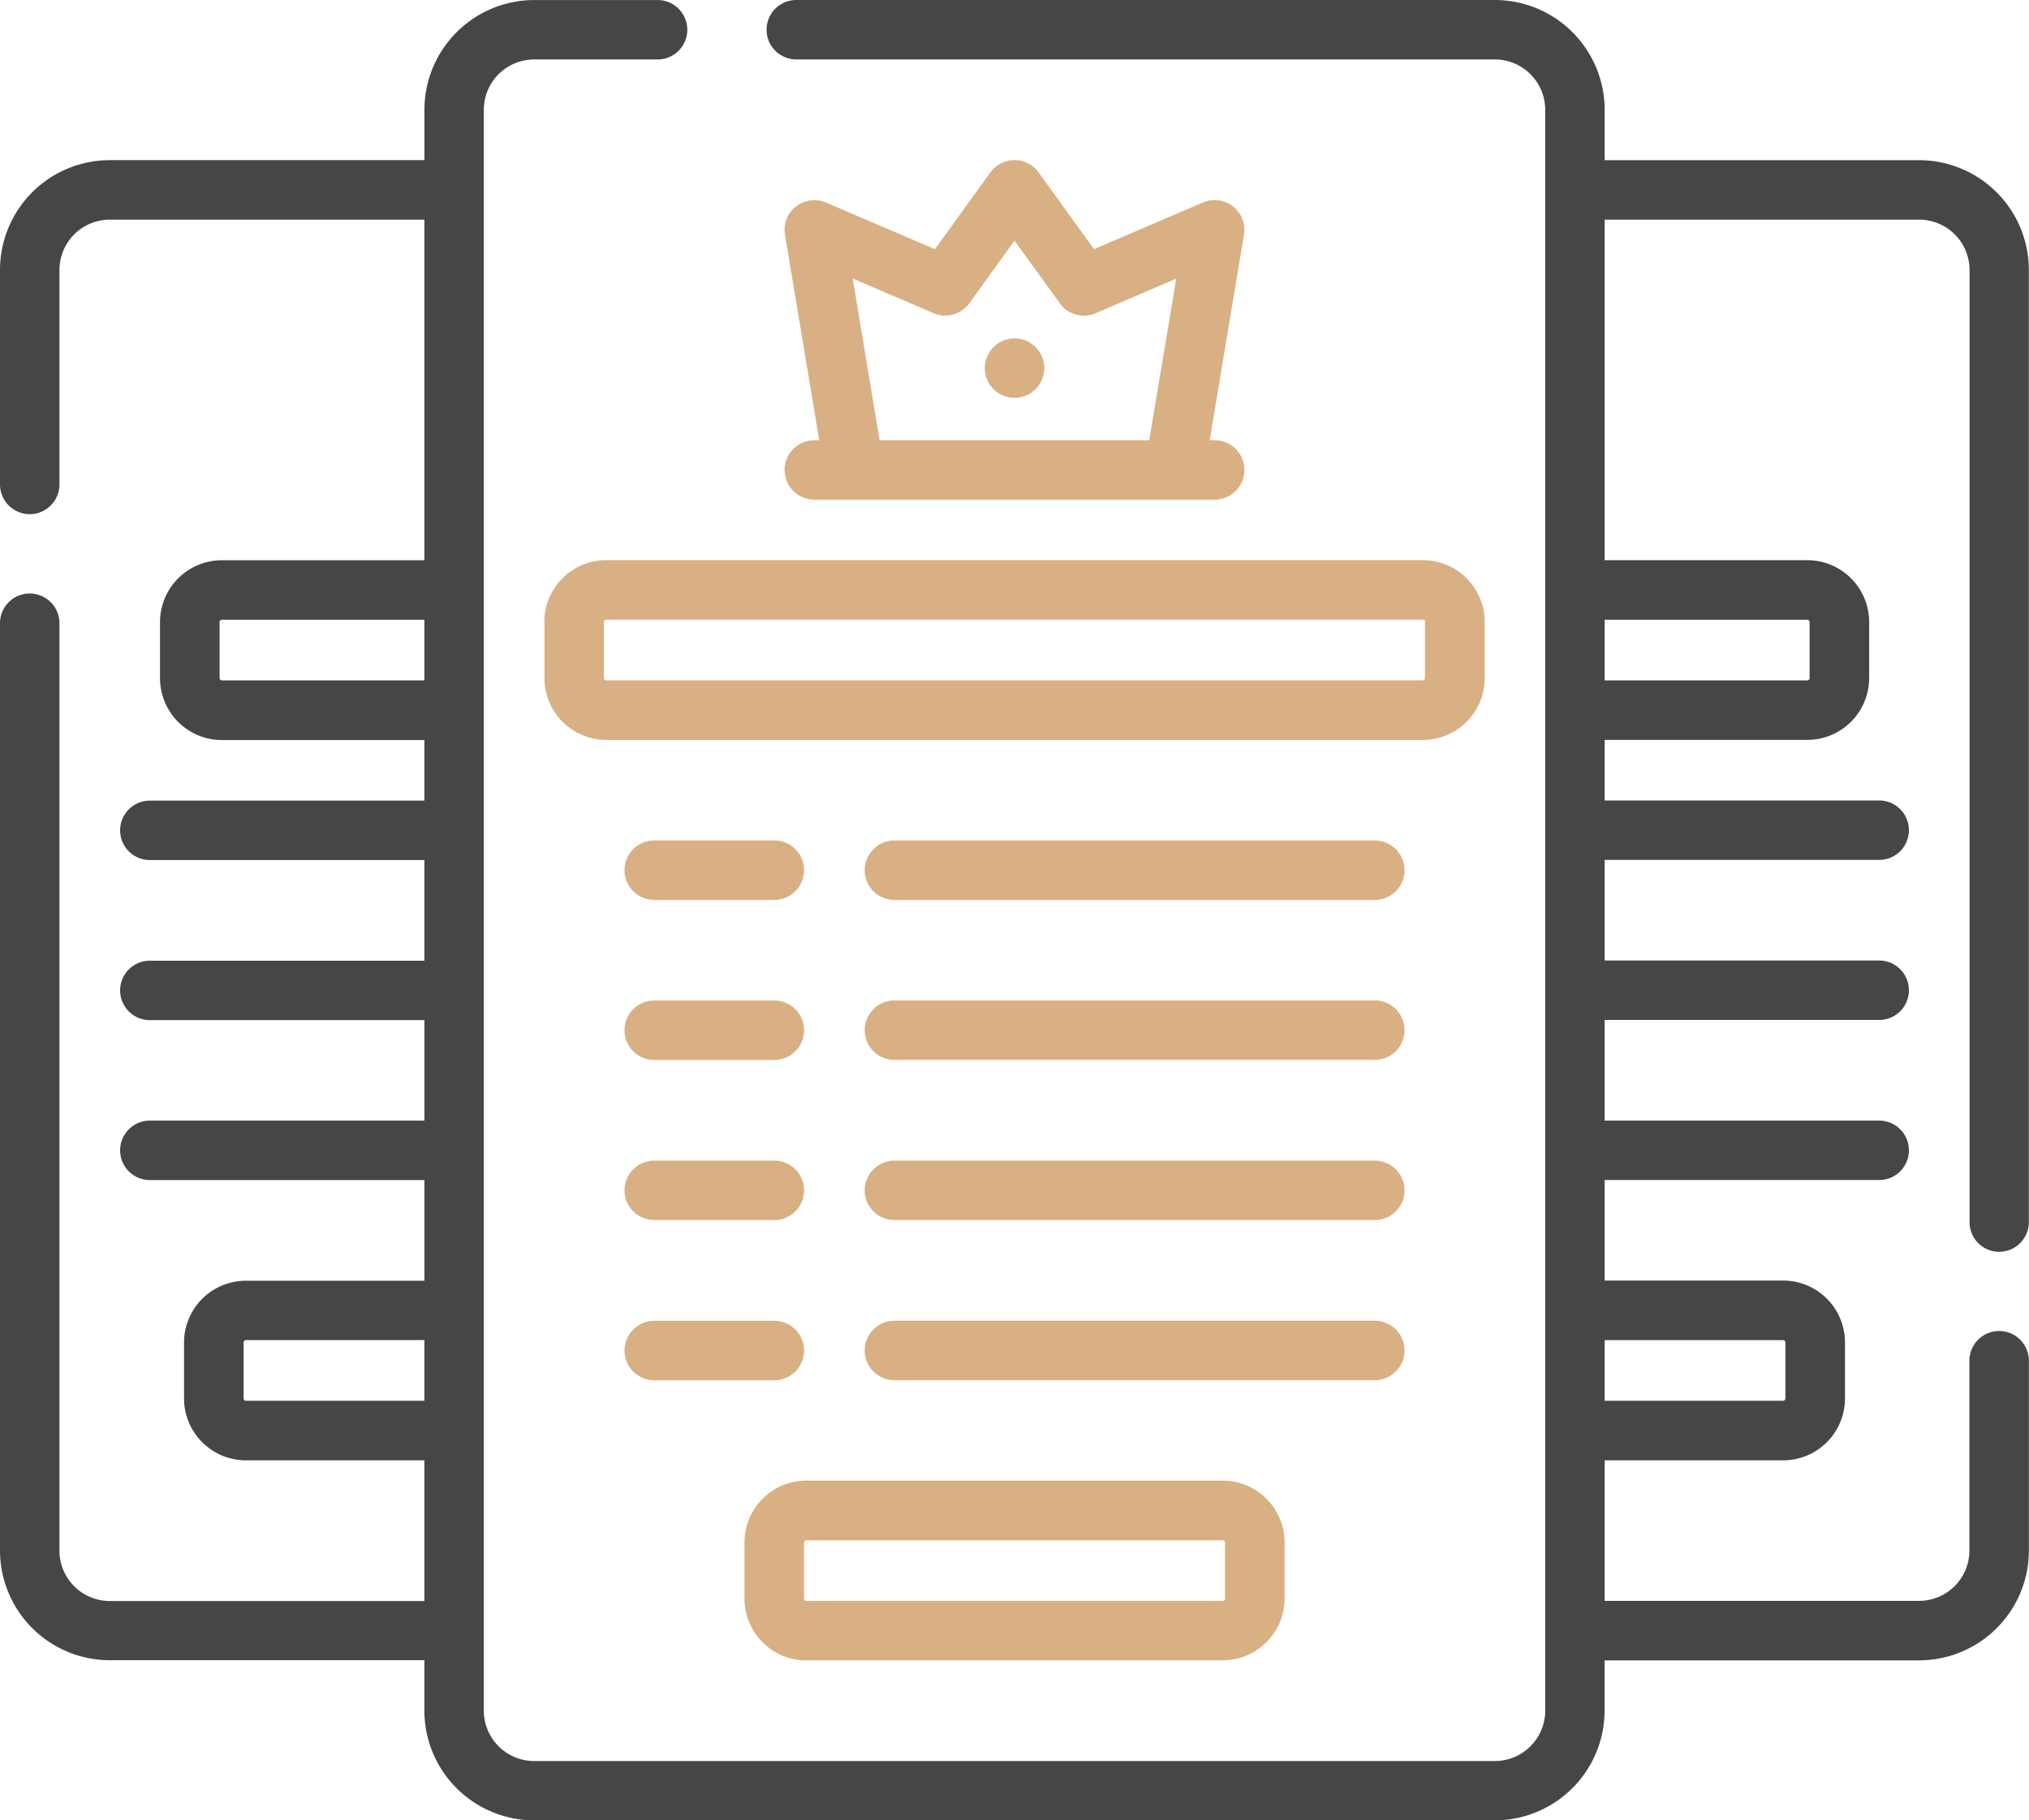 <svg xmlns="http://www.w3.org/2000/svg" xmlns:xlink="http://www.w3.org/1999/xlink" width="65.565" height="58.837" viewBox="0 0 65.565 58.837">
  <defs>
    <clipPath id="clip-path">
      <rect id="Rectangle_90" data-name="Rectangle 90" width="65.565" height="58.837" fill="none"/>
    </clipPath>
  </defs>
  <g id="Group_659" data-name="Group 659" transform="translate(0)">
    <g id="Group_658" data-name="Group 658" transform="translate(0)" clip-path="url(#clip-path)">
      <path id="Path_32" data-name="Path 32" d="M49.345,20.086a.961.961,0,0,0,.96.96H63.241a.96.96,0,0,0,0-1.921h-.161l1.107-6.643a.96.96,0,0,0-1.326-1.041l-3.519,1.508-1.792-2.481a.961.961,0,0,0-1.557,0L54.2,12.951l-3.518-1.508a.96.96,0,0,0-1.326,1.041l1.107,6.643h-.16a.961.961,0,0,0-.962.959Zm2.2-6.187,2.611,1.119A.96.96,0,0,0,55.31,14.7l1.463-2.027L58.237,14.7a.961.961,0,0,0,1.157.321L62,13.9l-.874,5.226H52.413Z" transform="translate(-23.99 -4.896)" fill="#d8b083"/>
      <path id="Path_33" data-name="Path 33" d="M34.24,37.24v1.811a2,2,0,0,0,2,2H62.623a2,2,0,0,0,2-2V37.24a2,2,0,0,0-2-2H36.235a2,2,0,0,0-2,2m28.458,0v1.811a.075.075,0,0,1-.075.075H36.235a.075.075,0,0,1-.075-.075V37.24a.075.075,0,0,1,.075-.075H62.623A.075.075,0,0,1,62.7,37.24Z" transform="translate(-16.646 -17.135)" fill="#d8b083"/>
      <path id="Path_34" data-name="Path 34" d="M70.862,52.869H55.339a.96.96,0,1,0,0,1.921H70.862a.96.96,0,0,0,0-1.921" transform="translate(-26.437 -25.703)" fill="#d8b083"/>
      <path id="Path_35" data-name="Path 35" d="M40.235,54.788h3.881a.96.96,0,0,0,0-1.921H40.235a.96.96,0,0,0,0,1.921" transform="translate(-19.094 -25.702)" fill="#d8b083"/>
      <path id="Path_36" data-name="Path 36" d="M70.862,62.931H55.339a.96.96,0,1,0,0,1.921H70.862a.96.96,0,1,0,0-1.921" transform="translate(-26.437 -30.595)" fill="#d8b083"/>
      <path id="Path_37" data-name="Path 37" d="M40.235,64.857h3.881a.96.96,0,1,0,0-1.921H40.235a.96.96,0,1,0,0,1.921" transform="translate(-19.094 -30.597)" fill="#d8b083"/>
      <path id="Path_38" data-name="Path 38" d="M70.862,73.006H55.339a.96.96,0,1,0,0,1.921H70.862a.96.96,0,1,0,0-1.921" transform="translate(-26.437 -35.493)" fill="#d8b083"/>
      <path id="Path_39" data-name="Path 39" d="M40.235,74.927h3.881a.96.96,0,1,0,0-1.921H40.235a.96.96,0,1,0,0,1.921" transform="translate(-19.094 -35.493)" fill="#d8b083"/>
      <path id="Path_40" data-name="Path 40" d="M71.822,84.036a.961.961,0,0,0-.96-.96H55.339a.96.96,0,1,0,0,1.921H70.862A.961.961,0,0,0,71.822,84.036Z" transform="translate(-26.437 -40.388)" fill="#d8b083"/>
      <path id="Path_41" data-name="Path 41" d="M40.235,85h3.881a.96.96,0,0,0,0-1.921H40.235a.96.96,0,0,0,0,1.921" transform="translate(-19.094 -40.388)" fill="#d8b083"/>
      <path id="Path_42" data-name="Path 42" d="M48.822,98.946H62.275a2,2,0,0,0,2-2V95.139a2,2,0,0,0-2-2H48.822a2,2,0,0,0-2,2v1.811a2,2,0,0,0,2,2m-.075-3.806a.075.075,0,0,1,.075-.075H62.275a.075.075,0,0,1,.075.075v1.811a.075.075,0,0,1-.075.074H48.822a.075.075,0,0,1-.075-.074Z" transform="translate(-22.765 -45.283)" fill="#d8b083"/>
      <path id="Path_43" data-name="Path 43" d="M64.6,40.46a.961.961,0,0,0,.96-.96V8.722a3.551,3.551,0,0,0-3.545-3.545H51.853V3.549A3.552,3.552,0,0,0,48.308,0H25.732a.96.96,0,1,0,0,1.921H48.306a1.629,1.629,0,0,1,1.626,1.627V55.292a1.629,1.629,0,0,1-1.626,1.627H17.26a1.629,1.629,0,0,1-1.626-1.627V3.549A1.629,1.629,0,0,1,17.26,1.922h3.989a.96.96,0,0,0,0-1.921H17.26A3.552,3.552,0,0,0,13.715,3.55V5.176H3.547A3.551,3.551,0,0,0,0,8.721v6.937a.96.96,0,1,0,1.921,0V8.721A1.628,1.628,0,0,1,3.547,7.1H13.713V18.108H7.171a2,2,0,0,0-2,2v1.811a2,2,0,0,0,2,2h6.542v1.958H4.842a.96.96,0,0,0,0,1.921h8.871v3.253H4.842a.96.96,0,0,0,0,1.921h8.872V36.22H4.842a.96.96,0,0,0,0,1.921h8.872v3.254H7.947a2,2,0,0,0-2,1.995V45.2a2,2,0,0,0,2,2h5.766v4.547H3.547a1.628,1.628,0,0,1-1.626-1.626V20.143a.96.96,0,1,0-1.921,0V50.116a3.551,3.551,0,0,0,3.545,3.545H13.713v1.626a3.552,3.552,0,0,0,3.545,3.549H48.306a3.552,3.552,0,0,0,3.545-3.549V53.665H62.016a3.551,3.551,0,0,0,3.545-3.545V43.98a.96.96,0,0,0-1.921,0v6.136a1.628,1.628,0,0,1-1.626,1.626H51.853V47.2h5.766a2,2,0,0,0,2-2V43.389a2,2,0,0,0-2-2H51.853V38.14h8.871a.96.96,0,0,0,0-1.921H51.853V32.966h8.871a.96.96,0,0,0,0-1.921H51.853V27.793h8.871a.96.96,0,0,0,0-1.921H51.853V23.914H58.4a2,2,0,0,0,2-2V20.106a2,2,0,0,0-2-2H51.853V7.1H62.018a1.628,1.628,0,0,1,1.626,1.626V39.5a.961.961,0,0,0,.959.961ZM7.171,21.991a.075.075,0,0,1-.075-.075V20.106a.075.075,0,0,1,.075-.075h6.542v1.96Zm.776,23.284a.075.075,0,0,1-.075-.075V43.389a.075.075,0,0,1,.075-.075h5.766v1.96Zm49.672-1.96a.075.075,0,0,1,.074.075V45.2a.075.075,0,0,1-.074.075H51.853v-1.96ZM58.4,20.031a.075.075,0,0,1,.075.075v1.811a.075.075,0,0,1-.075.075H51.853V20.031Z" fill="#464646"/>
      <path id="Path_44" data-name="Path 44" d="M62.891,21.286a.96.96,0,1,1-.96.96.961.961,0,0,1,.96-.96" transform="translate(-30.108 -10.348)" fill="#d8b083"/>
    </g>
  </g>
</svg>
